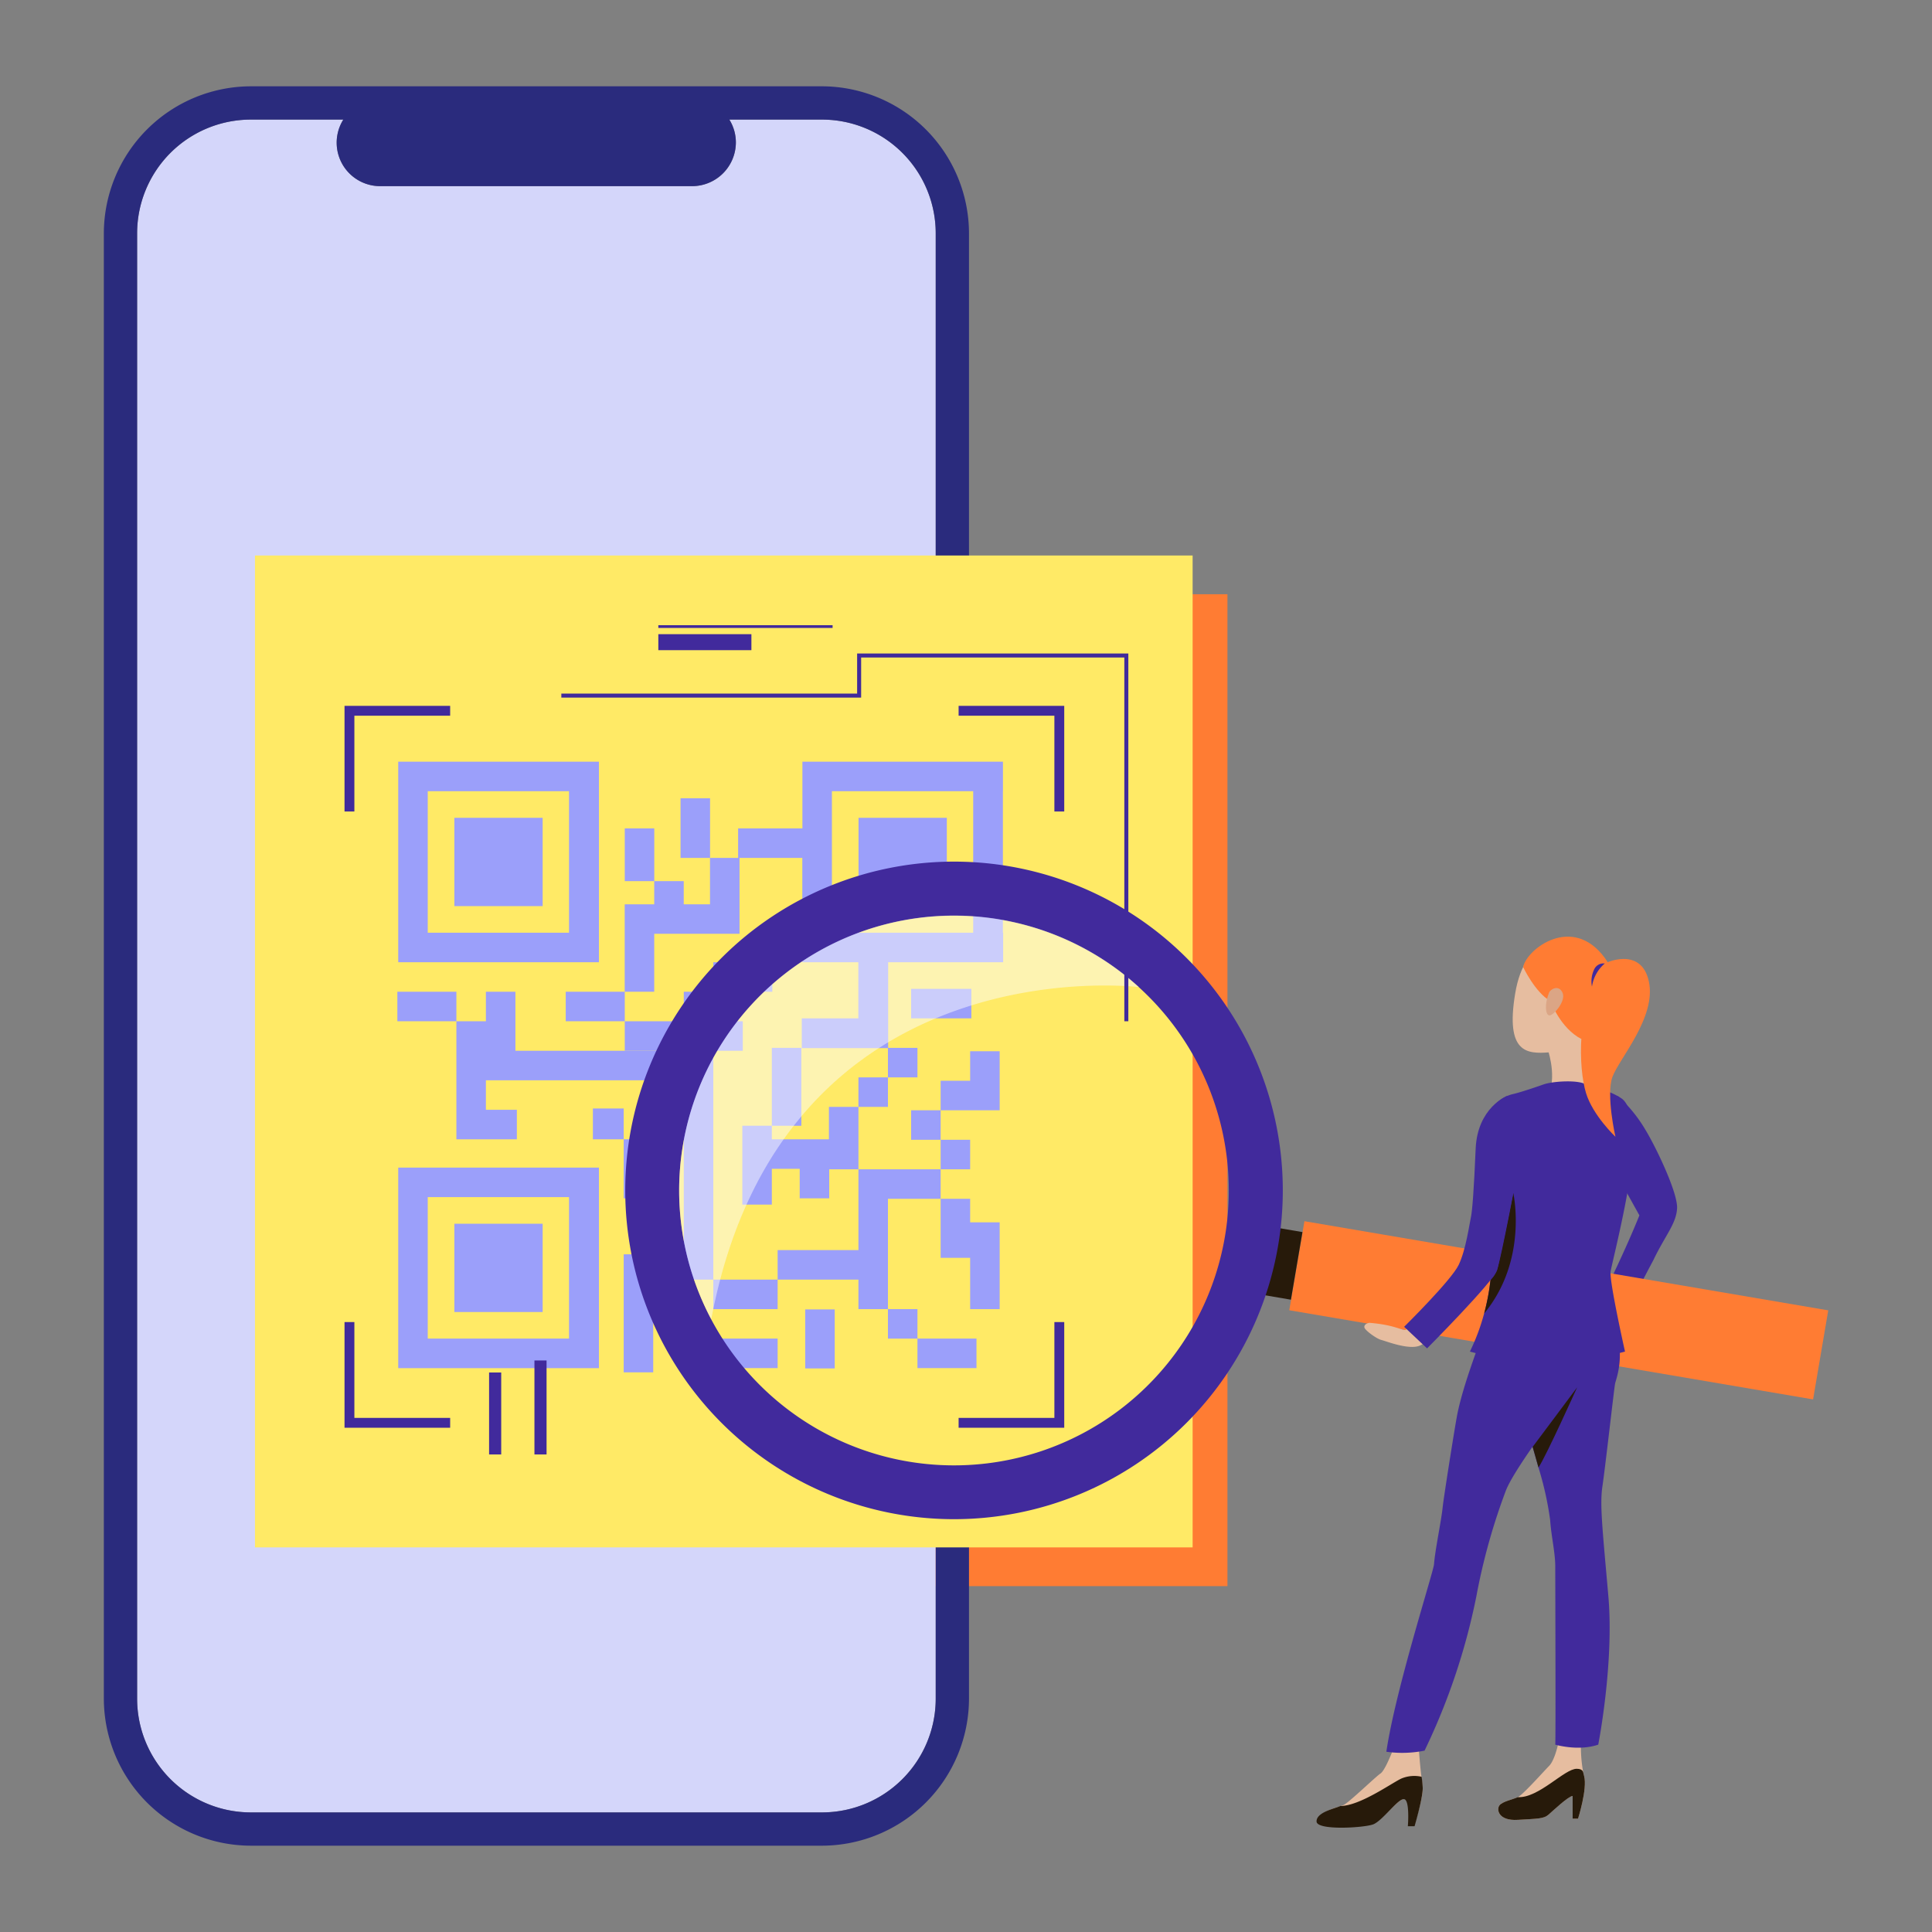 <svg id="Capa_1" data-name="Capa 1" xmlns="http://www.w3.org/2000/svg" viewBox="0 0 400 400"><rect x="0" y="0" width="400" height="400" fill="#808080" stroke="none"/><defs><style>.cls-1{fill:#ff7c33;}.cls-2{fill:#d4d6fa;}.cls-3{fill:#2a2b7d;}.cls-4{fill:#ffea66;}.cls-5{fill:#9b9ffa;}.cls-6{fill:#412a9c;}.cls-7{fill:#271a0a;}.cls-8{fill:#fdfdfd;opacity:0.5;}.cls-9{fill:#e6bda0;}.cls-10{fill:#dba585;}</style></defs><title>BW ilustraciones</title><rect class="cls-1" x="60" y="123.03" width="194.13" height="205.36"/><path class="cls-2" d="M170.2,24.76H151a8.92,8.92,0,0,1,1.36,4.73,9.07,9.07,0,0,1-9,9.05H78.77a9,9,0,0,1-7.69-13.78H51.91A23.55,23.55,0,0,0,28.39,48.28V351.72a23.55,23.55,0,0,0,23.52,23.52H170.2a23.55,23.55,0,0,0,23.53-23.52V48.28A23.55,23.55,0,0,0,170.2,24.76Z"/><path class="cls-3" d="M170.2,17.87H51.91A30.5,30.5,0,0,0,21.5,48.28V351.72a30.5,30.5,0,0,0,30.41,30.41H170.2a30.5,30.5,0,0,0,30.42-30.41V48.28A30.5,30.5,0,0,0,170.2,17.87Zm23.53,333.85a23.55,23.55,0,0,1-23.53,23.52H51.91a23.55,23.55,0,0,1-23.52-23.52V48.28A23.55,23.55,0,0,1,51.91,24.76H71.08a9,9,0,0,0,7.69,13.78h64.58a9.07,9.07,0,0,0,9-9A8.92,8.92,0,0,0,151,24.76H170.2a23.55,23.55,0,0,1,23.53,23.52Z"/><rect class="cls-4" x="52.79" y="115.01" width="194.13" height="205.36"/><polygon class="cls-5" points="144.07 217.55 141.57 217.55 106.71 217.55 106.71 217.55 106.71 211.44 106.71 205.33 100.6 205.33 100.6 211.44 94.49 211.44 94.49 217.55 100.6 217.55 100.6 217.55 94.49 217.55 94.49 223.66 94.49 229.77 94.49 235.88 94.49 235.88 100.6 235.88 100.6 235.88 107.01 235.88 107.01 229.77 100.6 229.77 100.6 223.66 106.71 223.66 141.57 223.66 141.57 264.93 147.68 264.93 147.68 217.55 144.07 217.55"/><rect class="cls-5" x="82.27" y="205.33" width="12.22" height="6.11"/><rect class="cls-5" x="129.35" y="211.44" width="12.22" height="6.11"/><rect class="cls-5" x="117.13" y="205.33" width="12.22" height="6.11"/><rect class="cls-5" x="129.35" y="171.51" width="6.11" height="10.92"/><rect class="cls-5" x="140.9" y="165.27" width="6.11" height="12.35"/><rect class="cls-5" x="147.68" y="211.44" width="6.11" height="6.11"/><rect class="cls-5" x="159.8" y="216.95" width="6.11" height="16.13"/><rect class="cls-5" x="141.57" y="205.33" width="6.11" height="6.11"/><polygon class="cls-5" points="159.9 205.33 159.9 199.22 153.79 199.22 147.68 199.22 147.68 205.33 153.79 205.33 159.9 205.33"/><polygon class="cls-5" points="171.62 235.88 159.8 235.88 159.8 233.07 153.69 233.07 153.69 249.4 159.8 249.4 159.8 241.99 165.57 241.99 165.57 248.1 171.68 248.1 171.68 242.09 177.73 242.09 177.73 229.17 171.62 229.17 171.62 235.88"/><rect class="cls-5" x="183.84" y="271.04" width="6.11" height="6.11"/><polygon class="cls-5" points="135.24 259.69 129.13 259.69 129.13 264.93 129.13 271.04 129.13 284.13 135.24 284.13 135.24 271.04 141.57 271.04 141.57 264.93 135.24 264.93 135.24 259.69"/><path class="cls-5" d="M117.81,241.74H82.45v41.52H124v-6.12h0V247.85h0v-6.11h-6.16Zm0,35.4H88.56V247.85h29.25Z"/><rect class="cls-5" x="189.95" y="277.14" width="12.22" height="6.11"/><polygon class="cls-5" points="166.71 277.21 166.71 283.32 172.82 283.32 172.82 277.21 172.82 271.1 166.71 271.1 166.71 277.21"/><rect class="cls-5" x="141.57" y="277.14" width="19.43" height="6.11"/><rect class="cls-5" x="177.73" y="223.06" width="6.11" height="6.11"/><rect class="cls-5" x="183.84" y="216.95" width="6.11" height="6.11"/><rect class="cls-5" x="188.64" y="204.73" width="12.47" height="6.11"/><polygon class="cls-5" points="206.97 229.87 206.97 223.76 206.97 217.65 200.86 217.65 200.86 223.76 194.75 223.76 194.75 229.87 200.86 229.87 206.97 229.87"/><rect class="cls-5" x="188.64" y="229.87" width="6.11" height="6.11"/><rect class="cls-5" x="194.75" y="235.98" width="6.11" height="6.11"/><polygon class="cls-5" points="200.86 260.42 200.86 271.04 206.97 271.04 206.97 253.07 200.86 253.07 200.86 248.2 194.75 248.2 194.75 260.42 200.86 260.42"/><polygon class="cls-5" points="177.73 258.82 161 258.82 161 264.93 177.73 264.93 177.73 271.04 183.84 271.04 183.84 264.93 183.84 248.2 194.75 248.2 194.75 242.09 177.73 242.09 177.73 248.2 177.73 258.82"/><rect class="cls-5" x="147.68" y="264.93" width="13.32" height="6.11"/><polygon class="cls-5" points="122.75 229.5 122.75 235.88 129.13 235.88 129.13 248.1 135.24 248.1 135.24 235.88 129.13 235.88 129.13 229.5 122.75 229.5"/><rect class="cls-5" x="94.07" y="253.36" width="18.28" height="18.28"/><path class="cls-5" d="M117.81,199.22H124v-6.11h0v-29.3h0V157.7H82.45v41.52h35.36ZM88.56,163.81h29.25v29.3H88.56Z"/><rect class="cls-5" x="94.07" y="169.32" width="18.28" height="18.28"/><path class="cls-5" d="M207.65,163.81V157.7H166.13v13.81H152.82v6.11H147v9.61h-5.44v-4.8h-6.11v4.8h-6.11v18.1h6.11v-12h17.66V177.62h13v21.6h11.6v11.62H166V217h17.88V199.22h23.81v-6.11h-.05v-29.3Zm-6.16,29.3H172.24v-29.3h29.25Z"/><rect class="cls-5" x="177.75" y="169.32" width="18.28" height="18.28"/><path class="cls-6" d="M333.9,241.68s-7.08-16,1.13-14.71a29.84,29.84,0,0,1,5.67,7c2.17,3.57,6.69,13,6.52,16.2s-2.44,5.57-4.89,10.69c0,0-5.09,9.52-5.31,10.66l-5.39-2.79s4.57-9.1,7.79-17.1Z"/><rect class="cls-1" x="267.7" y="261.95" width="110.01" height="18.7" transform="translate(50.12 -50.32) rotate(9.66)"/><rect class="cls-7" x="262.65" y="254.48" width="5.88" height="14.2" transform="translate(47.69 -40.88) rotate(9.67)"/><path class="cls-6" d="M197.52,178.39a68.07,68.07,0,1,0,68.07,68.07A68.06,68.06,0,0,0,197.52,178.39Zm0,125a56.89,56.89,0,0,1-50.26-30.21h0a56.9,56.9,0,1,1,50.26,30.21Z"/><path class="cls-8" d="M235.81,204.37s-73.84-9.15-88.55,68.77h0a56.9,56.9,0,0,1,88.55-68.77Z"/><path class="cls-9" d="M292.93,377.52h-1.34s.45-5-.79-5.09-4.3,4.1-6.13,4.75-11.22,1.18-11.27-.55,3.61-2.42,4.74-2.91,6.68-5.89,7.67-6.53,2.67-5.11,2.67-5.11l5.25-.24s.3,4.18.61,6.39a18.76,18.76,0,0,1,.22,2.08C294.61,372.18,292.93,377.52,292.93,377.52Z"/><path class="cls-9" d="M326.72,376.53H325.6v-4.7c-.92.08-4,3-5,3.88s-2.29.82-6.35,1.07-4.45-2.17-3.8-3,2.72-1.19,3.8-1.7,5.35-5.33,6.48-6.47,1.83-4.39,1.83-4.39l4.75.41a29.12,29.12,0,0,0,.51,5.48h0v0c.05.22.1.42.16.63C328.68,370.36,326.72,376.53,326.72,376.53Z"/><path class="cls-6" d="M309.16,270.11a48.16,48.16,0,0,0-2,5.32c-.16,1.07-4.36,11.22-5.57,18.07-.73,4.09-2.74,16.92-2.9,18.55-.28,2.79-1.59,8.95-1.79,11.8-.12,1.6-8,26.06-9.87,38.83a23.51,23.51,0,0,0,7.91-.23,133.94,133.94,0,0,0,10.72-31.92,128.6,128.6,0,0,1,6.12-21.93c1.79-4.65,11.9-17.8,12.95-19.28s7.67-9.64,1.41-18.49S309.16,270.11,309.16,270.11Z"/><path class="cls-6" d="M331.77,307.69c-.58,3.81,0,8.81,1.22,22.74s-2.09,30.78-2.09,30.78c-4.13,1.42-8.9,0-8.9,0,.11-1,0-33.94,0-36.87s-.84-6.28-1.06-9.65a67.27,67.27,0,0,0-2.42-10.86c-.36-1.29-.73-2.59-1.09-3.85h0c-.2-.7-.4-1.4-.6-2.07-1.69-5.87-4-28.56-4-28.56s12.63-10.17,18.77-.59,3,16.53,2.78,17.73S332.34,303.88,331.77,307.69Z"/><path class="cls-7" d="M326.53,287.23c-.1.22-6.39,14.18-8,16.6-.36-1.29-.85-3-1.21-4.27h0S326.32,287.54,326.53,287.23Z"/><path class="cls-7" d="M326.72,376.53H325.6v-4.7c-.92.08-4,3-5,3.88s-2.29.82-6.35,1.07-4.45-2.17-3.8-3,2.72-1.19,3.8-1.7c4.34.23,9.64-5.88,12.19-5.87,1.35,0,1.34.76,1.38.9h0v0c.05.22.1.42.16.63C328.68,370.36,326.72,376.53,326.72,376.53Z"/><path class="cls-7" d="M292.87,378.1h-1.39s.46-5.56-.82-5.61-4.47,4.52-6.37,5.23-11.66,1.31-11.71-.6,3.75-2.67,4.93-3.21c4,0,10.57-4.71,12.6-5.67a6.93,6.93,0,0,1,4.22-.38,20.42,20.42,0,0,1,.23,2.29C294.61,372.22,292.87,378.1,292.87,378.1Z"/><path class="cls-9" d="M320.31,216.86s2,5.33.45,9.45c0,0,7.39-.48,7.66-1.34s-.29-8.85.72-11.21S320.31,216.86,320.31,216.86Z"/><path class="cls-6" d="M319.6,224.51s-4.37,1.55-6.34,2-6.1,2.39-5.76,9.75a151.8,151.8,0,0,0,2,16.9,66.39,66.39,0,0,1-.56,15.12,55.24,55.24,0,0,0,22.78,0s-2.19-6.67-2.13-8.39,7.27-15.93,7.61-18.17,1.79-12.13-1.51-14.32-6-1.89-7.39-2.87S321.64,223.81,319.6,224.51Z"/><path class="cls-6" d="M336.44,279.83a61.25,61.25,0,0,1-32.11,0,44.06,44.06,0,0,0,2.95-7.91h0a48.16,48.16,0,0,0,1.1-5.3h0a48.16,48.16,0,0,0-.44-17.2c2.06-17,27.76-22.06,29.82-16.67s-4,28.52-4.3,30.5S336.44,279.83,336.44,279.83Z"/><path class="cls-9" d="M326.75,195.48c-3-1-11-2.1-13.05,10.22s2.42,12.53,7,12.18,11.8-8.67,12.35-11.2S335.22,198.39,326.75,195.48Z"/><path class="cls-1" d="M315.35,200.21s2.45,5.25,5.67,7.07c0,0,2,5.58,6.38,7.83,0,0,11.57-7.67,4.86-16.78S316.11,196.47,315.35,200.21Z"/><path class="cls-10" d="M320.73,205.47c.27-.65,2-1.69,2.78.07s-2,4.86-2.78,4.69S319.75,207.9,320.73,205.47Z"/><path class="cls-1" d="M331.86,199.73c.26-.39,7.93-3.94,9.52,3.48s-6.18,16-7.54,19.75.62,12.4.62,12.4-4.68-4.42-6.09-9.05C326.81,221.23,326.29,208.42,331.86,199.73Z"/><path class="cls-6" d="M332.25,199.48a7.74,7.74,0,0,0-2.65,4.79,5.73,5.73,0,0,1,.51-3.68A2.11,2.11,0,0,1,332.25,199.48Z"/><path class="cls-7" d="M307.28,271.94a48.16,48.16,0,0,0,1.1-5.3l.21-1.64a5.39,5.39,0,0,0,1.36-2.07c.4-1.19,3.36-15.92,3.36-15.92S316.44,260.84,307.28,271.94Z"/><path class="cls-9" d="M294.12,272.8a17.94,17.94,0,0,1-3.05,2.52c-.75.23-2.19-1-7.48-1.44-.47,0-1.28.39-1.09,1s2.49,2.29,3.48,2.54,5.64,2.1,7.91,1.2,3.81-3.79,3.81-3.79Z"/><path class="cls-6" d="M312,226.9s-6.12,2.42-6.48,10.93-.7,12.95-1,14.27-1,6.59-2.51,9.77-11.3,12.83-11.3,12.83l4.75,4.47s13.67-13.73,14.5-16.24,4.25-20,4.53-22.91C314.7,237.65,317.83,227.07,312,226.9Z"/><polygon class="cls-6" points="71.33 273.72 73.37 273.72 73.37 293.56 93.2 293.56 93.2 295.6 71.33 295.6 71.33 273.72"/><polygon class="cls-6" points="198.47 295.6 198.47 293.56 218.3 293.56 218.3 273.72 220.34 273.72 220.34 295.6 198.47 295.6"/><rect class="cls-6" x="136.3" y="129.44" width="36.08" height="0.57"/><rect class="cls-6" x="136.3" y="131.3" width="19.27" height="3.31"/><polygon class="cls-6" points="220.34 168.01 218.3 168.01 218.3 148.18 198.47 148.18 198.47 146.14 220.34 146.14 220.34 168.01"/><polygon class="cls-6" points="93.2 146.14 93.2 148.18 73.37 148.18 73.37 168.01 71.33 168.01 71.33 146.14 93.2 146.14"/><polygon class="cls-6" points="233.61 211.44 232.78 211.44 232.78 136.13 178.29 136.13 178.29 144.43 116.22 144.43 116.22 143.6 177.46 143.6 177.46 135.3 233.61 135.3 233.61 211.44"/><rect class="cls-6" x="101.26" y="284.16" width="2.51" height="16.97"/><rect class="cls-6" x="110.65" y="281.67" width="2.51" height="19.46"/></svg>
